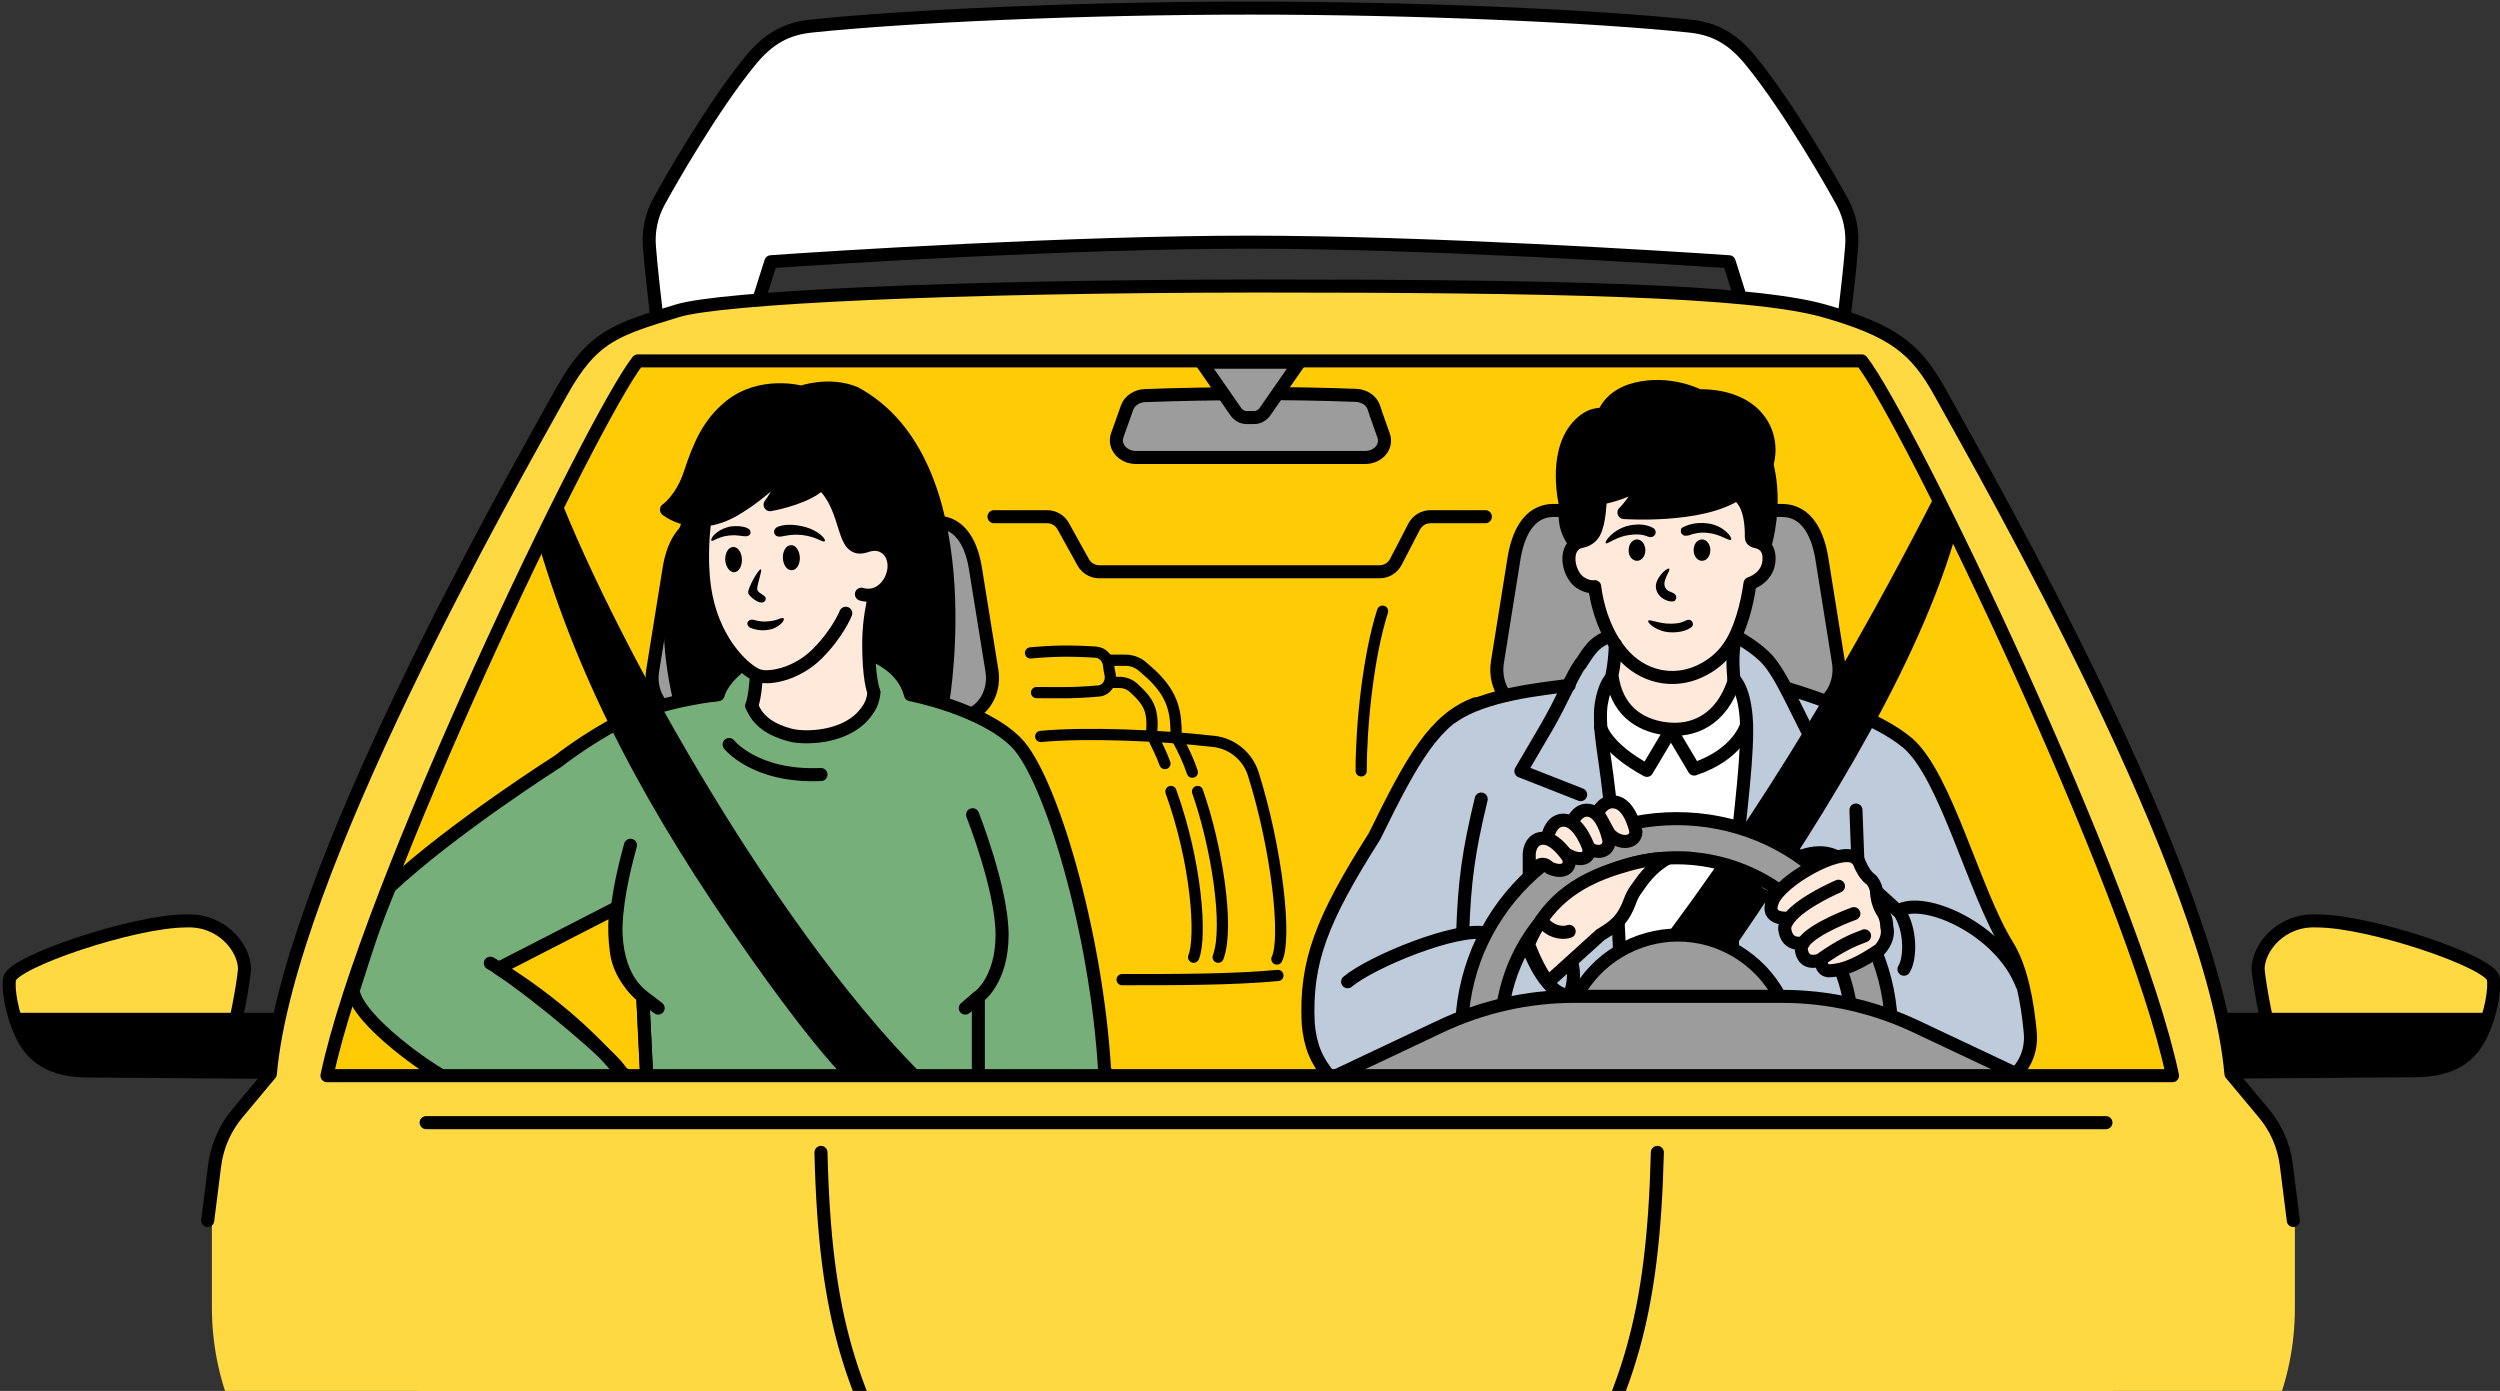 <?xml version="1.0" encoding="utf-8"?>
<!-- Generator: Adobe Illustrator 25.0.0, SVG Export Plug-In . SVG Version: 6.00 Build 0)  -->
<svg version="1.1" id="Слой_1" xmlns="http://www.w3.org/2000/svg" xmlns:xlink="http://www.w3.org/1999/xlink" x="0px" y="0px"
	 viewBox="0 0 958 533" style="enable-background:new 0 0 958 533;" xml:space="preserve">
<rect x="0" y="0" width="958" height="533" fill="#333333" stroke="none"/>
<style type="text/css">
	.st0{fill:#FFCB04;stroke:#000000;stroke-miterlimit:10;}
	.st1{fill:#FFFFFF;}
	.st2{fill:#FFD942;}
	.st3{fill:none;stroke:#000000;stroke-width:4.3;stroke-linecap:round;}
	.st4{fill:none;stroke:#000000;stroke-width:5;stroke-linecap:round;}
	.st5{fill:none;stroke:#000000;stroke-width:4.3;stroke-linecap:round;stroke-linejoin:round;}
	.st6{fill:none;stroke:#000000;stroke-width:5;stroke-linecap:round;stroke-linejoin:round;}
	.st7{fill:#9C9C9C;}
	.st8{fill:#BECBDA;}
	.st9{fill:#FEE9DB;}
	.st10{fill:#FEE9DB;stroke:#000000;stroke-width:5;stroke-linecap:round;stroke-linejoin:round;}
	.st11{fill-rule:evenodd;clip-rule:evenodd;fill:#9C9C9C;stroke:#000000;stroke-width:5;}
	.st12{fill:none;stroke:#000000;stroke-width:5;}
	.st13{fill:#FEE9DB;stroke:#000000;stroke-width:5;stroke-linecap:round;}
	.st14{fill:#FEE9DB;stroke:#000000;stroke-width:5;}
	
		.st15{fill-rule:evenodd;clip-rule:evenodd;fill:#77AF7A;stroke:#000000;stroke-width:5;stroke-linecap:round;stroke-linejoin:round;}
	.st16{fill:#9C9C9C;stroke:#000000;stroke-width:5;stroke-linecap:round;stroke-linejoin:round;}
</style>
<polygon class="st0" points="106.5,430.2 191,208 234.6,137.5 288.1,125.9 683.2,130.9 713.3,138.3 786,253 844,412.8 844,420.9 "/>
<path class="st1" d="M251.4,118.8l39.1-4.5l6.2-16c0,0,95.7-5.8,183.5-5.8c87.8,0,180.7,6.3,180.7,6.3l6,15.6l39.4,5.7
	c0,0,1.5-36.4,2.2-36.5c0.6-0.1-31.4-60.4-47.6-69.6C644.7,4.8,576.7,3.1,469.5,3.1c-111.1,0-161.8,4-170.5,9.2
	c-10.9,6.5-23.8,24.3-34.5,41.2c-6.4,10.4-11.7,21.5-15.9,33L251.4,118.8z"/>
<path class="st2" d="M254.3,120.3c102.6-12.5,314.3-13.8,415.2-6.4c74.2,5.4,72.3,35.7,122.5,128.1c40.2,73.9,62.1,142.6,62.1,170.8
	l18.3,21.8l7,33.3v33.4c0,55.9-44.3,101.7-100.1,103.6l-294.6,9.9l-303.2-10C125.5,602.8,81.2,556.9,81.2,501v-52.9
	c0-12,14.3-28.6,21.5-35.4c0-0.1-0.2-22.4,16.4-66.1c16.7-43.8,58.9-129.7,58.9-129.7C212.9,144.2,234.5,122.7,254.3,120.3z
	 M244.4,137.5c-17.5,22.3-104.1,202.2-119.1,273.9h707.2c-15-71.7-101.6-251.6-119.1-273.9H244.4z"/>
<path class="st3" d="M398.8,282.2c17.3-1.6,45.1-0.5,66.3,1.9c7,0.8,12.9,5.6,15.1,12.3c9.2,29.1,12.9,63.5,9.1,71.1"/>
<path class="st4" d="M569.2,198h-21.1c-2.6,0-5,1.5-6.2,3.8l-7,13.5c-1.2,2.3-3.6,3.8-6.2,3.8H421.2c-2.5,0-4.9-1.4-6.1-3.6
	l-7.7-13.9c-1.2-2.2-3.6-3.6-6.1-3.6h-20.4"/>
<path class="st5" d="M466.8,366.8c4.4-11.8-0.7-43-7.9-63.5 M457.4,366.8c3.1-7.6,1.2-36-8.7-63.5 M426.5,261.5h2.5
	c1.9,0,3.8,0.7,5.2,1.9c6.3,5.7,7.8,8.8,7.1,17.9c2,4.3,3.9,7.8,5.1,11.3 M424.9,253h6.4c2.4,0,4.8,0.9,6.6,2.5l3.4,3
	c8.6,8.2,9.4,14.8,9.4,23.8c3,5.4,4.8,9.5,6.2,13.6"/>
<path class="st3" d="M394.9,250.2c8.5-0.8,15.5-0.9,25-0.3c2.6,0.2,4.6,2.3,4.9,4.9c0.1,1.2,0.3,2.4,0.6,3.7c0.6,3-1.4,6.1-4.5,6.3
	c-10.4,0.9-15.8,0.6-23.7,0.6"/>
<path class="st3" d="M430,375.4c21.8,0,42.1,0,59.7-1.6"/>
<path class="st3" d="M529.8,234.2c-5.5,17.2-8.2,43.7-8.2,61.2"/>
<path class="st6" d="M878.8,467.7l-2.7-21.4c-0.9-7.2-3.9-14.1-8.6-19.7l-12.6-15.1c-6.8-77.1-91.9-225.7-111.5-261.2
	c-9.3-16.7-17.8-23.6-44.5-31.2c-28.1-8-106.2-9.5-217.3-9.5c-117.4,0.1-205.4,4.4-222,9.5c-23.5,7.2-32.5,9.6-44.5,31.2
	c-19.7,35.5-104.7,184.1-111.5,261.2l-12.6,15.1c-4.7,5.6-7.7,12.4-8.7,19.7c-0.9,7.1-1.8,14.3-2.7,21.4"/>
<path class="st6" d="M706.9,119.6c0,0,2.1-17.3,2.6-24.5c0.6-6.2-0.6-12.4-3.6-17.8c-3.7-6.9-20.6-36.4-35-54
	c-7-8.6-13.9-12.3-23.3-13.3c-37.2-3.9-104.6-6.9-168.4-6.9s-131.1,3-168.4,6.9c-9.4,1-16.3,4.7-23.3,13.3
	c-14.4,17.5-31.3,47.1-35,54c-3,5.4-4.2,11.7-3.6,17.8c0.5,7.1,2.6,24.9,2.6,24.9"/>
<path class="st6" d="M666.6,113l-4-12.7C639,98.7,546.5,92.8,479,92.8c-67.6,0-160,5.8-183.6,7.5l-4.2,13.2"/>
<path class="st6" d="M413.1,426.4c9.7,3.3,23.6,5.6,34.3,3.6"/>
<path class="st7" d="M557.8,320.7c0-0.8,5.8-18.2,9.4-23.2c3.6-5,5.4-7.4,13-8.4c7.6-1,101.9,0,101.9,0s12.5-0.4,17.1,0.8
	c4.6,1.1,10.4,6.7,13.9,15c2.2,5.4,3.8,11.1,4.8,16.9L557.8,320.7z"/>
<path class="st7" d="M600.2,196.4c-0.4,0-10.9-2.2-16,7.2c-4.2,7.9-11.1,53.3-9.2,58.8c3,8.8,12.3,9.3,15.1,9.2
	c2.9-0.1,102.7,1.2,107.1-1.4c4.3-2.6,8-8.7,7.5-13.1c-0.5-4.4-8.2-49.3-8.2-49.3s-2.9-8.1-9-11.3
	C683.9,194.7,600.2,196.4,600.2,196.4z"/>
<path class="st1" d="M603,272.4h-7.6v16.3h7.6V272.4z"/>
<path class="st1" d="M684,272.4h-6.5v15.8h6.5L684,272.4z"/>
<path class="st6" d="M562.7,307.2l2.1-6.5c1.4-3.5,3.8-6.6,6.9-8.7c3.1-2.1,6.8-3.3,10.6-3.3h32"/>
<path class="st6" d="M613.3,271.8h-26.8c-8.1,0-14.2-8.6-12.7-18l6.4-40c1.4-8.4,5.2-18.2,15.2-18.2h18.4"/>
<path class="st6" d="M667.1,271.8h24.6c8.1,0,14.3-8.6,12.8-18l-6.4-40c-1.4-8.4-5.3-18.2-15.3-18.2h-18.3"/>
<path class="st6" d="M595.3,271.8v16.9"/>
<path class="st6" d="M603.5,271.8v16.9"/>
<path class="st6" d="M677,272.4v15.8"/>
<path class="st6" d="M684,272.4v16.3"/>
<path class="st6" d="M712.9,307.2l-2.2-6.5c-1.4-3.5-3.8-6.6-7-8.7c-3.2-2.2-6.9-3.3-10.7-3.3h-19.3"/>
<path class="st8" d="M766.9,416.5l-244.2,3.9c-23.9-5.3-27.8-40.6-12.2-69.8l17-29.6c0,0,16.9-39.9,32.6-48
	c15.8-8.1,42.1-10.9,42.1-10.9l10.3-15.7l22.9-9.9l33.1,10.8c9.4,5.9,12.2,9.5,15.6,16.2c0,0,41.7,14.7,48.9,21.8
	c7.3,7.1,43.3,94.5,43.3,94.5C782.3,400.7,779,407.9,766.9,416.5z"/>
<path class="st9" d="M616.6,178.3c-0.4-0.3-3.7,8.8-5.3,13.6c-1.6,4.8,0.7,5.2-2.4,6.9c-3.1,1.7-5.9,8.5-6.9,11.7s-1.2,8.9,1.9,11.4
	c3.1,2.4,7.3,2.8,7.3,2.8s0.5,7.3,3.2,12.7c2.7,5.5,5.7,11.1,5.7,11.1l-1.2,11.1c0,0,3.7,12,9.4,15.6c7.5,4.6,24.8,3.2,30.2-2.5
	c5.2-5.6,5.6-17,5.6-17l-1.3-9.5c0,0,5.6-10.6,6.8-14.9c1.1-4.3,1.8-8.4,1.8-8.4s5.4-1.7,5.7-6.8c0.3-5.1-0.6-13.8-0.6-13.8
	l-5.7-2.8c0,0-0.7-18.4-6.3-22.3c-5.6-3.8-11.3-3-25.1-2.9C625.1,174.4,616.6,178.3,616.6,178.3z"/>
<path d="M603.4,207.7c0,0,6.1,1.2,7.6-3.9c1.5-5.1,1.9-14,2.2-14.4c0.4-0.4,2.3,1,9.5-1.4c7.2-2.4,6.7-3.1,6.7-3.1s0.1,1.6-2.6,5.3
	c-1.4,1.9-2.7,3.9-3.9,6l31.4-1.7l11.7-5.1c0,0,1.1-0.3,3.8,6.5s2,10.7,2,10.7l3.8,1.6c0,0,3.9-9.9,3.2-17.2
	c-0.8-7.3-1.6-13.2-1.6-13.2s3.6-10.9-3.3-18.3c-6.9-7.4-22.8-7.8-22.8-7.8s-12.5-6.2-22.4-3.4c-10,2.8-14.4,10.3-14.4,10.3
	s-6-2.5-11.8,8c-5.9,10.5-2.6,26.3-2.6,26.3c-0.1,2.7,0,5.5,0.3,8.2C600.3,204.8,603.4,207.7,603.4,207.7z"/>
<path d="M615.4,208.2c-0.8-0.7,3-5.5,8.8-6.8c6-1.3,9,0.8,9.4,1c0.2,0.1,0.4,0.3,0.5,0.5c0.1,0.2,0.3,0.4,0.3,0.7
	c0.1,0.2,0.1,0.5,0,0.7c0,0.2-0.1,0.5-0.3,0.7c-0.6,0.9-1.7,1-2.7,0.6c-0.8-0.3-2.5-1.2-7.1-0.6
	C619.6,205.6,615.9,208.6,615.4,208.2z"/>
<path d="M645.7,205.3c-0.3,0-0.6-0.2-0.8-0.3c-0.2-0.2-0.4-0.4-0.6-0.6c-0.1-0.2-0.2-0.4-0.2-0.7c0-0.2,0-0.5,0-0.7
	c0.1-0.2,0.2-0.5,0.3-0.6c0.2-0.2,0.4-0.3,0.6-0.4c0.9-0.4,4.2-2.2,9.7-1.4c6,0.9,9.4,5.6,8.6,6.2c-0.8,0.7-3.8-2.1-9-2.6
	c-2.5-0.3-5,0.1-7.3,1C646.5,205.2,646.1,205.3,645.7,205.3z"/>
<path d="M652.2,214.9c1.8,0,3.2-1.8,3.2-4.1c0-2.3-1.5-4.1-3.2-4.1c-1.8,0-3.2,1.8-3.2,4.1C649,213.1,650.4,214.9,652.2,214.9z"/>
<path d="M627.3,214.9c1.8,0,3.2-1.8,3.2-4.1c0-2.3-1.5-4.1-3.2-4.1s-3.2,1.8-3.2,4.1C624,213.1,625.5,214.9,627.3,214.9z"/>
<path d="M634.6,225.6c-0.8-3.8,4.2-8.2,5-7.7c0.8,0.5-2.4,4-1.7,6.7c0.7,2.4,3,2,4,3.2c0.2,0.2,0.3,0.4,0.4,0.7
	c0.1,0.2,0.1,0.5,0,0.8c-0.1,0.3-0.2,0.5-0.3,0.7c-0.2,0.2-0.4,0.4-0.6,0.4C639.8,230.9,635.4,229.5,634.6,225.6z"/>
<path d="M640.1,242.3c-5.2-0.2-9-3.7-8.5-4.4c0.5-0.8,3.8,1.1,8.5,1.1c3.8,0,5.2-0.9,6.1-1.3c0.9-0.4,1.8-0.2,2.3,0.6
	c0.1,0.2,0.2,0.4,0.2,0.6c0,0.2,0,0.4,0,0.6c-0.1,0.2-0.1,0.4-0.3,0.6c-0.1,0.2-0.3,0.3-0.5,0.4C647.2,241,644.8,242.5,640.1,242.3z
	"/>
<path class="st6" d="M677.1,178c3,11.9,1.2,24-0.7,30.8"/>
<path class="st6" d="M665.7,189.2c-14,9.3-43.4,7.2-43.4,7.2s4.9-4.7,7.2-11.3c-2.7,1.4-5.6,2.6-8.5,3.7c-2.5,0.9-5.1,1.6-7.6,2.1
	c-0.4,1.3-0.3,9.2-2.6,13.3c-0.5,0.9-1.2,1.6-2.1,2.2c-0.8,0.6-1.8,0.9-2.8,1.1c-0.7,0.1-1.3,0.4-1.9,0.7c-0.6,0.4-1.1,0.9-1.5,1.4
	c-2.7,3.7-0.9,10.9,3,13.6c3.1,2.1,5.6,1.6,5.6,1.6s1.3,14.6,10.1,25.2c8.1,9.7,20,11.9,30,7.3c10.1-4.7,13.9-12.3,16.6-20.9
	c1.3-4.2,2.2-8.5,2.8-12.8c0,0,7.5-2.2,7.3-9.9c-0.1-4.6-3.3-5.9-5.3-6.2c-0.4-0.1-0.8-0.3-1.1-0.6c-0.3-0.3-0.4-0.7-0.4-1.2
	c0.1-3-0.2-9.1-2.5-13C667.8,191.4,666.8,190.2,665.7,189.2"/>
<path class="st6" d="M603.7,208c0,0-1.8-1.2-3.2-5.5c-1.3-4.1-0.5-8.5-0.5-8.5s-5-19.8,4.5-30.5c5.1-5.8,9.6-4.5,10.1-4.8
	c0,0,2.1-7.1,12.2-9.6c13.2-3.3,24.3,2.6,24.3,2.6s11.5-0.8,19.6,5.7c6.4,5.2,8.5,13.2,6.4,20.5"/>
<path class="st6" d="M727.6,349.1c4.9,7,4.5,18.5,2,22.3"/>
<path class="st6" d="M718.3,340.9l9,8.2c9.9-6.1,39.3,7,47.5,28.2"/>
<path class="st6" d="M709.8,387.6l4.3,28.7h35c14.7,5.3,30.3-5,28.9-20.6c-1.1-12-3.5-25-8.9-33.6c-12.6-20.3-23.4-64.7-38-77.3
	c-11.3-9.7-35.9-17.9-46.6-21.1"/>
<path class="st6" d="M556.7,274.6c12.2-8.6,34.4-10.6,44.6-12"/>
<path class="st1" d="M668.8,283.1c-0.2,10-1,22.7-2.1,35c-0.3,3.3-0.6,6.5-0.9,9.7c-0.2,1.9-0.4,3.8-0.5,5.7
	c-1.9,19.4-0.2,110.8-0.2,110.8h-43.3l-1.9-49.3c0,0-0.6-6-0.6-6.5c0.2-3.2,1.5-16.9,0-44.5c-1.7-31.7-6.2-60.6-5.9-71.2
	c0.1-2,0.2-4,0.6-6c0,0,0,0,0,0c0,0,0,0,0,0c0.3-1.8,0.7-3.5,1.2-5.2c0.6-2.1,1.4-1.9,2.5-3.8c0,0,0.1,0.3,0.2,0.9
	c0.3,1.1,0.6,0,1,1.1c1.7,4.6,5.3,13.3,13.5,16.6c1.7,0.7,3.6,1.1,5.4,1.4c1.1,0.1,2.1,0.2,3.2,0.2h0c3.4,0.1,6.8-0.7,9.9-2.2
	c5.5-2.7,9.3-8.9,11.4-12.4c0.9-1.5,1.7-3.1,2.3-4.8l0.1,0.1l3.1,6.1c0,0,0,0.1,0,0.1v0.1c0,0.1,0,0.1,0,0.2c0,0.1,0,0.1,0.1,0.2
	c0.6,3.4,1,6.9,1,10.4C668.8,277.8,668.8,280.3,668.8,283.1z"/>
<path class="st6" d="M621.5,384.5c-0.8-22.7-2-40.7-3.3-61.7c-1.7-28.5-5.1-37.4-4.9-49.2c0-1.3,0.1-2.6,0.3-3.9v0
	c0.3-1.8,0.7-3.5,1.3-5.2c0.6-1.8,1.4-3.4,2.7-5"/>
<path class="st6" d="M605.7,254.4c3.7-5.8,5.2-7.7,9.2-9.8"/>
<path class="st6" d="M664.5,260.4c0,0,3.6,2.8,4.6,14.1c1.1,12.9-2.3,37-4.6,60.8c-1.8,18.6,0.8,78.4,0.5,108.5"/>
<path class="st6" d="M666.6,244.6c0,0,6.8,3.8,10.9,8.4c4.2,4.9,7.6,12.2,14.3,25.6c6.5,13.1,8,14.2,8,14.2l-18.4,8.4"/>
<path class="st6" d="M613.3,278.5c0,0,1.6,7.9,17.8,16.7l9.2-15.5l8.9,15c17.1-5.7,20.1-16.9,20.1-16.9"/>
<path class="st6" d="M605.6,254.4c-3,4-7.1,14.3-13.2,24.7c-6.1,10.4-9.6,16.4-9.6,16.4l22.9,9"/>
<path class="st6" d="M560.5,357.3c0.7-19.7,2.2-30.8,7.1-51.1"/>
<path class="st4" d="M565.4,269.7c-15.4,5.9-23.8,20.3-38.7,50.8c-20.3,32-26.5,48-25.4,71.7c0.8,8.8,3.2,14.3,8.4,20.6"/>
<path class="st6" d="M569.6,357.6c-11.2-2.6-44.2,11-53.2,18.6 M602.3,368.8c1.1,4.1,0.8,8.4-0.8,12.3c-5.5,1.2-12.2-7.6-16.3-19.1"
	/>
<path class="st6" d="M712.3,339.8l-1.1-29.4"/>
<path class="st6" d="M664.4,247.6c-0.9,6.7,0.3,13.7,0,13.7c-4.7,14.2-15.2,19.5-26.5,17.9c-10-1.4-18.5-7.3-20.2-20.4
	c0.8-3.9,1.2-7.9,1.3-11.9"/>
<path d="M740.7,191.3c-29,56.7-65.2,118.9-107.2,173.7l22.3,12.3l5-8.6c31.7-45.8,71.9-107.7,88-161.6
	C749,206.6,741,190.7,740.7,191.3z"/>
<path class="st10" d="M672.1,339.1c-0.4-3.7,10.3-8.4,18.7-11.2c4-1.3,8.3-1.7,12.2,0c3.3,1.5,6.4,3.2,9.4,5.1l-30.8,11.7
	C681.6,344.8,672.6,343.9,672.1,339.1z"/>
<path class="st11" d="M640.1,431c37.2,0,69.7,1.1,69.7-35.7c0-17.7-7.1-34.6-19.7-47.1c-12.6-12.5-29.8-19.5-47.6-19.5
	c-17.9,0-35,7-47.6,19.5c-12.6,12.5-19.7,29.5-19.7,47.1C575,432.1,602.9,431,640.1,431z M640.1,438.9c45.5,0,84.7,1.5,84.7-43.6
	c0-10.7-2.1-21.3-6.3-31.2c-4.1-9.9-10.2-18.9-17.9-26.5C693,330,684,324,674,319.9c-10-4.1-20.7-6.2-31.5-6.2s-21.5,2.1-31.5,6.2
	c-10,4.1-19.1,10.1-26.7,17.7c-7.7,7.6-13.7,16.6-17.9,26.5c-4.1,9.9-6.3,20.5-6.3,31.2C560,440.3,594.6,438.9,640.1,438.9
	L640.1,438.9z"/>
<path class="st7" d="M702.4,382.5c6.1,1,23.4,7.5,34.4,11.7c5.4,3.7,10.9,3.6,17.9,7.9l24.6,12v6.7c0,16.1-8.4,31.3-23.8,35.5
	c-21.6,5.8-56.2,9.9-111.5,8.1c-123.5,1.6-203.4-3-255-9.8c-13.5-1.8-23.2-13.5-23.2-27.1v-5.8c43.2,2.7,95.1,4.6,119.6,0.4
	c9.7-1.7,29.2-11.4,35.4-14.7c14.8-5.3-4.6-2.3,51.6-22.4c11.7-4.2,32.3-4.8,32.3-4.8s12.1-22,39.2-22c27.2,0,36.1,22.8,36.1,22.8
	S693.3,381,702.4,382.5z"/>
<path class="st12" d="M604.1,381.7c3.8-7.1,9.4-13,16.3-17.1c6.8-4.1,14.7-6.3,22.6-6.3c8,0,15.8,2.2,22.6,6.3
	c6.8,4.1,12.5,10,16.3,17.1"/>
<path class="st6" d="M366.8,422.1c27,1.5,55.8,2.4,97.9,3.2c13.1,0,26-2.9,37.8-8.6l49.1-23.2c16.2-7.7,33.8-11.7,51.7-11.7h79.5
	c17.9,0,35.5,4,51.7,11.7l44.7,21.1"/>
<path class="st9" d="M679.2,345.2c-3.2,7.8,6.4,6.6,6.4,6.6c-1.1,1.4-1.9,2.9-1.8,4.2c0.9,7.2,7.3,5.2,7.3,5.2
	c-0.3,0.4-0.6,0.9-0.8,1.4c-0.2,0.5-0.2,1-0.1,1.6c1.1,6.4,7.6,3.5,7.6,3.5c0,1.2-0.2,3.9,2.6,4.4c6.6,0,12.9-3.5,19.8-8.1
	c2.4-2.7,3.5-5.8,2.7-8.9c-0.1-1.7-0.5-3.4-1.2-4.9c-1.6-2.4-2.5-5.1-2.7-8c0-1.2-0.4-2.5-1-3.5c-0.4-0.7-1-1.4-1.7-1.9
	c-1.6-1.3-3-3.9-3.9-5.9c-0.1-0.4-0.3-0.7-0.6-1c-0.4-0.4-0.8-0.8-1.3-1.1C704.5,324.9,682.4,337.4,679.2,345.2z"/>
<path class="st6" d="M685.7,351.8c0,0-9.6,1.2-6.4-6.6c3.2-7.8,25.2-20.3,31.3-16.7c0.5,0.3,0.9,0.7,1.3,1.1c0.3,0.3,0.5,0.6,0.6,1
	c0.8,2.1,2.3,4.7,3.9,6c0.7,0.5,1.3,1.2,1.7,2c0.6,1.1,1,2.3,1,3.5c0.2,2.9,1.1,5.6,2.7,8c0.8,1.5,1.2,3.2,1.2,4.9
	c0.8,3.1-0.3,6.2-2.7,8.9c-6.9,4.6-13.2,8.1-19.8,8.1c-2.7-0.5-2.6-3.2-2.6-4.4 M685.7,351.8c4.9-6.3,18.8-12.2,18.8-12.2
	 M685.7,351.8c-1.1,1.4-1.9,2.9-1.8,4.2c0.9,7.2,7.3,5.2,7.3,5.2c-0.3,0.4-0.6,0.9-0.8,1.4c-0.2,0.5-0.2,1-0.1,1.6
	c1.1,6.5,7.6,3.5,7.6,3.5 M691.1,361.2c3.9-5.6,19.3-11.1,19.3-11.1 M697.8,367.6c7.7-5.4,11.9-7.2,16.7-9"/>
<path class="st13" d="M638.9,328.9c-6.8,4-9.5,8.5-12,12c-1,1.3-1.7,2.8-2.3,4.4c-2.7,7.4-6.1,9.8-11.3,12.9l-20,18.1
	c-2.2-2.4-5.3-8.4-7.6-14.5c6.5-15.3,17.4-24.1,34.7-29.4C624.3,331.2,632.1,328.9,638.9,328.9z"/>
<path class="st4" d="M590.7,352.6c2.6,4.1,7.5,5.4,10.6,4.3"/>
<path class="st14" d="M626.9,318.7c-0.1,4.3-5.9,5.3-10.2,0.9l-4.5-8.2c0,0,2.5-5.6,7.7-3.8C625.1,309.4,626.9,318.7,626.9,318.7z"
	/>
<path class="st14" d="M616.6,322.3c-0.1,4.5-5.6,5.6-9.7,1l-6.1-4.8l1.8-3.7c0,0,2.4-5.8,7.3-4C614.8,312.7,616.6,322.3,616.6,322.3
	z"/>
<path class="st14" d="M608.7,324.7c1.2,4-2.9,6.4-9.6,1.9l-6.5-2.7l0.8-4.4c0,0,1.5-6.1,6.8-5.1
	C605.5,315.4,608.7,324.7,608.7,324.7z"/>
<path class="st14" d="M601,328.7c1.4,3.8-2,6.3-7.1,3.9l-1.2-0.9c-0.5-0.4-1.1-0.5-1.7-0.5c-0.6,0-1.2,0.3-1.6,0.7l-3.4,3.5v-8.3
	c0,0,0.2-5.7,5.2-5.9S601,328.7,601,328.7z"/>
<path class="st7" d="M234.6,324c0-0.8,5.7-18.2,9.3-23.2c3.6-5,5.4-7.4,13-8.4c7.6-1,101.5,0,101.5,0s12.5-0.4,17,0.8
	s10.3,6.8,13.8,15c2.2,5.4,3.8,11.1,4.7,16.9L234.6,324z"/>
<path class="st7" d="M276,199.1c-0.4,0-11-2.3-16,7.2c-4.2,7.9-11.1,53.3-9.2,58.8c3.1,8.8,12.3,9.3,15.2,9.2
	c2.9-0.1,103.2,1.2,107.5-1.4s8-8.7,7.5-13.1c-0.5-4.3-8.2-49.3-8.2-49.3s-2.9-8.1-9.1-11.3C360.1,197.4,276,199.1,276,199.1z"/>
<path class="st1" d="M279.2,275.1h-7.1v18h7.1V275.1z"/>
<path class="st1" d="M360.8,275.1h-6.5v16.3h6.5V275.1z"/>
<path class="st6" d="M238.4,310.5l2.1-6.5c1.4-3.5,3.8-6.6,6.9-8.7c3.1-2.1,6.8-3.3,10.6-3.3h32"/>
<path class="st6" d="M289,274.6h-26.4c-8,0-14-8.5-12.5-17.6l6.3-39.1c1.3-8.2,5.2-17.8,15-17.8h18.2"/>
<path class="st6" d="M343.8,274.6h23.9c7.9,0,13.9-8.5,12.4-17.6l-6.3-39.1c-1.3-8.2-5.1-17.8-14.9-17.8h-17.8"/>
<path class="st6" d="M272.2,275.1V292"/>
<path class="st6" d="M279.2,275.1V292"/>
<path class="st6" d="M352.7,275.1V292"/>
<path class="st6" d="M360.8,275.1V292"/>
<path class="st6" d="M389.1,310.5L387,304c-1.4-3.5-3.8-6.6-7-8.7c-3.2-2.1-6.9-3.3-10.7-3.3H350"/>
<path class="st15" d="M432.1,419.2l-200.9-6.4h-60.8c-5.1-2.3-33.1-21.4-35.1-33.1c6.1-18.9,6.5-21.2,14-39.8
	c24.2-22.6,64.7-48.3,64.7-48.3s10.9-8.6,23.8-15.2c15.8-8.1,37.4-10.2,37.4-10.2s0.8-4.5,7.4-10.1c6.6-5.6,22.3-16.9,22.3-16.9
	l25.7,10.3c10.5,3.5,16.4,9.4,18.3,16.7c0,0,27.6,5.3,40.5,18.3c13,13.1,30.8,72.5,33.9,125.9L432.1,419.2z M191,371.1
	c14.6,9.4,45.2,35.3,46.8,39.4l3.1,2.6l4.7,0.1l2.3,0.1l-1.6-31.4c0,0-8.7-6.6-10.1-17.2c-1.4-10.5,0-16.8,0-16.8L191,371.1z"/>
<path class="st6" d="M372.7,312.2c0,0,11.3,28.5,11.3,46s-9,23.8-9,23.8 M374.9,382v29.6 M374.9,382l-5,4.3"/>
<path class="st6" d="M246.3,381.8c0,0-9.3-5.8-10.2-23.3c-0.5-10.3,2.7-24.6,5.5-34.6 M246.3,381.8l1.4,29.6 M246.3,381.8l5.9,4.5"
	/>
<path class="st6" d="M187.9,369.1c0,0,29.9,16.6,51.2,43.3"/>
<path class="st6" d="M279.4,285.3c0,0,9.9,12.6,35.2,11.5"/>
<path d="M331.8,207.1c0,0,6.1,0,7.5,5.3c0.8,3.3,0.5,6.8-1,9.9l-6.2,4.1l-1.9,24.7c0,0,12.1,1.2,19.5,15.6c4.3-1.4,8.1,3.9,12.1,1.9
	c0,0,2.5-49.6-2.7-75.4c-2.6-12.9-13.3-40.2-36.6-44.7c-6.6-1.3-15.4,1.9-15.4,1.9s-8.8-3.1-18.2-0.2c-20.2,6.3-24.5,32.6-24.5,32.6
	l-8.3,14.1l7.5,1.1c0,0-6.1,20-6.4,28.4c-0.4,11.3-0.2,40,3.7,41.4c4,1.4,13.4-2.4,13.8-2.7c0.4-0.3,52.5-47.9,52.5-47.9
	L331.8,207.1z"/>
<path class="st9" d="M281.1,194.9l-9.4,3.8c0,0-3.3,7.1-1.6,23.6c1.7,16.7,6.7,23,7.3,23.3c0.6,0.3,12.5,12.9,12.5,12.9l-2.7,14.4
	c0,0,11.2,7.5,20,7.9c20.7,1.9,27.7-14,27.7-14s-2.5-14.1-2-25.4c0.6-11.4,2-13.3,2-13.3c2.4-1.6,4.4-3.7,5.7-6.3
	c2.4-4.8,0.4-9.7-2.9-11.7c-3.3-2.1-9.8,0.2-9.8,0.2c-1.9-2.9-3.4-6.1-4.4-9.5c-1.9-6.3-9.2-14.6-9.2-14.6l-18.4,8l3.5-10.2
	l-10.5,5.6L281.1,194.9z"/>
<path class="st6" d="M322.9,175.6c-2.5,4.5-6,8.3-10.2,11.3c-6.2,4.5-17.6,6.5-17.6,6.5c1.5-2,2.7-4.1,3.8-6.3c2.3-5.1,2.6-8,2.6-8
	s-8.7,9.6-20,16.2c-15.3,9-26.1,0-26.1,0s5.8-3.9,9.1-14c3.7-11.3,7.3-19.1,15.2-25.6c12-9.7,27.4-5.4,27.4-5.4s10.5-3.8,20.5,0.3
	c49,26.4,33.8,117.6,33.8,117.6s-5.5-0.8-11.7-2.3"/>
<path d="M293.4,229.7c0.2-0.8-0.4-1.3-1.2-1.8c-1-0.7-1.7-1-2-1.9c-0.4-1.2,2-7.5,1.4-7.8c-0.8-0.5-5.1,7.2-4.9,8.9
	c0.2,1.3,2.9,3.3,4.4,3.7C292.4,231.1,293.2,230.6,293.4,229.7z"/>
<path d="M287.6,240.6c-1.2-0.5-1.5-1.8-0.9-2.5c0.6-0.7,1.3-0.8,2.4-0.5c1.7,0.5,3.5,0.7,5.2,0.5c3.8-0.2,5.5-1.9,6-1.1
	c0.5,0.8-1.5,3-4.3,4C293.2,241.8,290.3,241.7,287.6,240.6z"/>
<path d="M272.6,207.1c-0.4-0.7,1.5-3.6,5.9-5c2.8-0.9,6.2-0.4,7.5,0.1c1.3,0.5,1.7,1.2,1.6,2.1c-0.1,0.6-0.7,1.2-2,1.2
	c-1.6,0-2.8-0.6-6.1-0.3C274.9,205.6,273,207.9,272.6,207.1z"/>
<path d="M298.2,205.6c-0.3,0-0.7-0.2-0.9-0.4s-0.5-0.5-0.6-0.8c-0.1-0.5-0.1-0.9,0.1-1.4c0.2-0.4,0.5-0.8,1-1
	c0.9-0.5,4.2-1.6,9.8-0.3c6.1,1.4,9.2,5.1,8.4,5.7c-0.8,0.6-2.9-1.7-8.7-2.4C302,204.5,299.9,205.9,298.2,205.6z"/>
<path d="M277.9,214.6c-0.1-2.7,1.2-4.9,3-5c1.8-0.1,3.3,2,3.4,4.7c0.1,2.7-1.2,4.9-3,5C279.6,219.3,278.1,217.2,277.9,214.6z"/>
<path d="M300,213.8c-0.1-2.7,1.3-4.9,3.1-4.9c1.8-0.1,3.3,2.1,3.4,4.7c0.1,2.7-1.3,4.9-3.1,4.9C301.6,218.6,300.1,216.5,300,213.8z"
	/>
<path class="st6" d="M335.1,228c-0.7,3.8-2.1,9.7-2.2,17.9c-0.1,14.4,1.9,19.1,1.9,19.1"/>
<path class="st6" d="M270.2,198.2c-1,7.7-1.8,19.6,0.4,30.5c3.9,18.9,15.5,28.5,19.7,30.1c4.1,1.6,14.9-0.3,22.9-8.3
	c7.9-7.9,10.9-15.5,10.9-15.5"/>
<path d="M265.9,198.8l-1,3.7c0,0.1-0.1,0.2-0.2,0.3c-0.1,0.1-0.2,0.2-0.3,0.2c-0.1,0.1-0.2,0.1-0.3,0.1c-0.1,0-0.2,0-0.3,0
	c-0.1,0-0.2-0.1-0.3-0.2c-0.1-0.1-0.2-0.2-0.2-0.3c-0.1-0.1-0.1-0.2-0.1-0.3c0-0.1,0-0.2,0-0.3l1-3.7c0.1-0.2,0.2-0.4,0.4-0.5
	c0.2-0.1,0.4-0.1,0.6-0.1c0.2,0.1,0.4,0.2,0.5,0.4C266,198.3,266,198.5,265.9,198.8L265.9,198.8z"/>
<path class="st6" d="M315,185.3c10.9,10.4,7,27.3,16.9,23.9c1.8-0.6,4.9-1.3,7.7,0.9c4,3.2,3.9,9.7,0.4,14.2
	c-4.3,5.5-9.9,3.4-9.9,3.4"/>
<path class="st6" d="M264.4,198.8c0,0-6.4,15.3-7.2,28.8c-1.9,21.3,3.1,39.8,3.1,39.8s8.8-0.9,14.4-1.2"/>
<path class="st6" d="M289.9,258.9c-0.5,4.7-0.5,7.1-1.8,11.7"/>
<path class="st6" d="M334.9,265.4c-0.4,3.6-1.5,5.8-3.9,8.6c-7.6,8.9-22.7,9.1-28.1,7.7c-6.8-1.8-12.5-5-14.8-11.3"/>
<path d="M213.9,193.1c0,0-7.8,14.5-7.6,15.1c15.9,54,41.6,102.5,80.6,157.8c39,55.4,46.6,54.7,46.6,54.7l29.5,0.2
	c-56.6-50.6-121-162.8-147.3-227.3c-0.2-0.3-0.4-0.5-0.8-0.7C214.6,192.9,214.2,192.9,213.9,193.1z"/>
<path class="st6" d="M878.8,391.5h-26.1"/>
<path class="st6" d="M80.1,391.5h26.1"/>
<path class="st2" d="M809.7,412.2H160.6v140.4h649.1V412.2z"/>
<path class="st6" d="M244.4,138.3c-17.5,22.3-104.1,202.2-119.1,273.9h707.2c-15-71.7-101.6-251.6-119.1-273.9H244.4z"/>
<path class="st16" d="M523.1,175.3h-87.8c-5,0-8.6-4.2-7.2-8.4l3.8-10.7c0.9-2.6,3.7-4.5,6.8-4.6c13.1-0.5,26.6-0.7,40.7-0.8
	c13.9,0,27.3,0.2,40.2,0.7c3.3,0.1,6.1,2.1,6.9,4.8c1.1,3.5,2.5,7,3.7,10.6C531.7,171.1,528.2,175.3,523.1,175.3z"/>
<path class="st16" d="M479.2,138.8h-18.8l13.2,19c0.5,0.7,1.1,1.2,1.8,1.6c0.7,0.4,1.5,0.6,2.3,0.6h2.9c0.8,0,1.6-0.2,2.3-0.6
	c0.7-0.4,1.3-0.9,1.8-1.6l13.2-19H479.2z"/>
<path class="st6" d="M163.3,430.2H807"/>
<path class="st6" d="M352.1,578.2c-26-44.3-36-72.8-37.5-136.6"/>
<path class="st6" d="M598.1,578.2c25.6-44.3,35.4-72.8,37-136.6"/>
<path class="st2" d="M65.8,410.6c0,0,19.2-0.9,22.5-10.2c1.8-7.6,4.7-21.4,5.4-29c0-8.1-8.7-19.2-22.6-18.5
	C50.9,353,5,368.6,3.7,375c-0.8,3.7,0.8,13.6,4.5,21.3c3.9,8.4,11,14.1,25.6,14.1l68,0.5"/>
<path d="M8.2,391.9l80.3-1.5l2.5-1.8l15.5,2.1l-4.2,21.5c0,0-70.1-1.6-76.1-2.4s-12.6-4.7-15-7.6C8.8,399.3,8.2,391.9,8.2,391.9z"/>
<path class="st6" d="M65.8,410.6c0,0,19.2-0.9,22.5-10.2c1.8-7.6,4.7-21.4,5.4-29c0-8.1-8.7-19.2-22.6-18.5
	C50.9,353,5,368.6,3.7,375c-0.8,3.7,0.8,13.6,4.5,21.3c3.9,8.4,11,14.1,25.6,14.1l68,0.5"/>
<path class="st6" d="M105.1,390.6H7.5"/>
<path class="st2" d="M893.2,410.6c0,0-19.2-0.9-22.5-10.2c-1.8-7.6-4.7-21.4-5.4-29c0-8.1,8.7-19.2,22.6-18.5
	c20.2,0,66.2,15.6,67.5,22c0.8,3.7-0.8,13.6-4.5,21.3c-3.9,8.4-11,14.1-25.6,14.1l-68,0.5"/>
<path d="M950.7,391.9l-80.3-1.5l-2.5-1.8l-15.5,2.1l4.2,21.5c0,0,70.1-1.6,76.1-2.4c6-0.8,12.6-4.7,15-7.6
	C950.2,399.3,950.7,391.9,950.7,391.9z"/>
<path class="st6" d="M893.2,410.6c0,0-19.2-0.9-22.5-10.2c-1.8-7.6-4.7-21.4-5.4-29c0-8.1,8.7-19.2,22.6-18.5
	c20.2,0,66.2,15.6,67.5,22c0.8,3.7-0.8,13.6-4.5,21.3c-3.9,8.4-11,14.1-25.6,14.1l-68,0.5"/>
<path class="st6" d="M853.8,390.6h97.6"/>
</svg>
